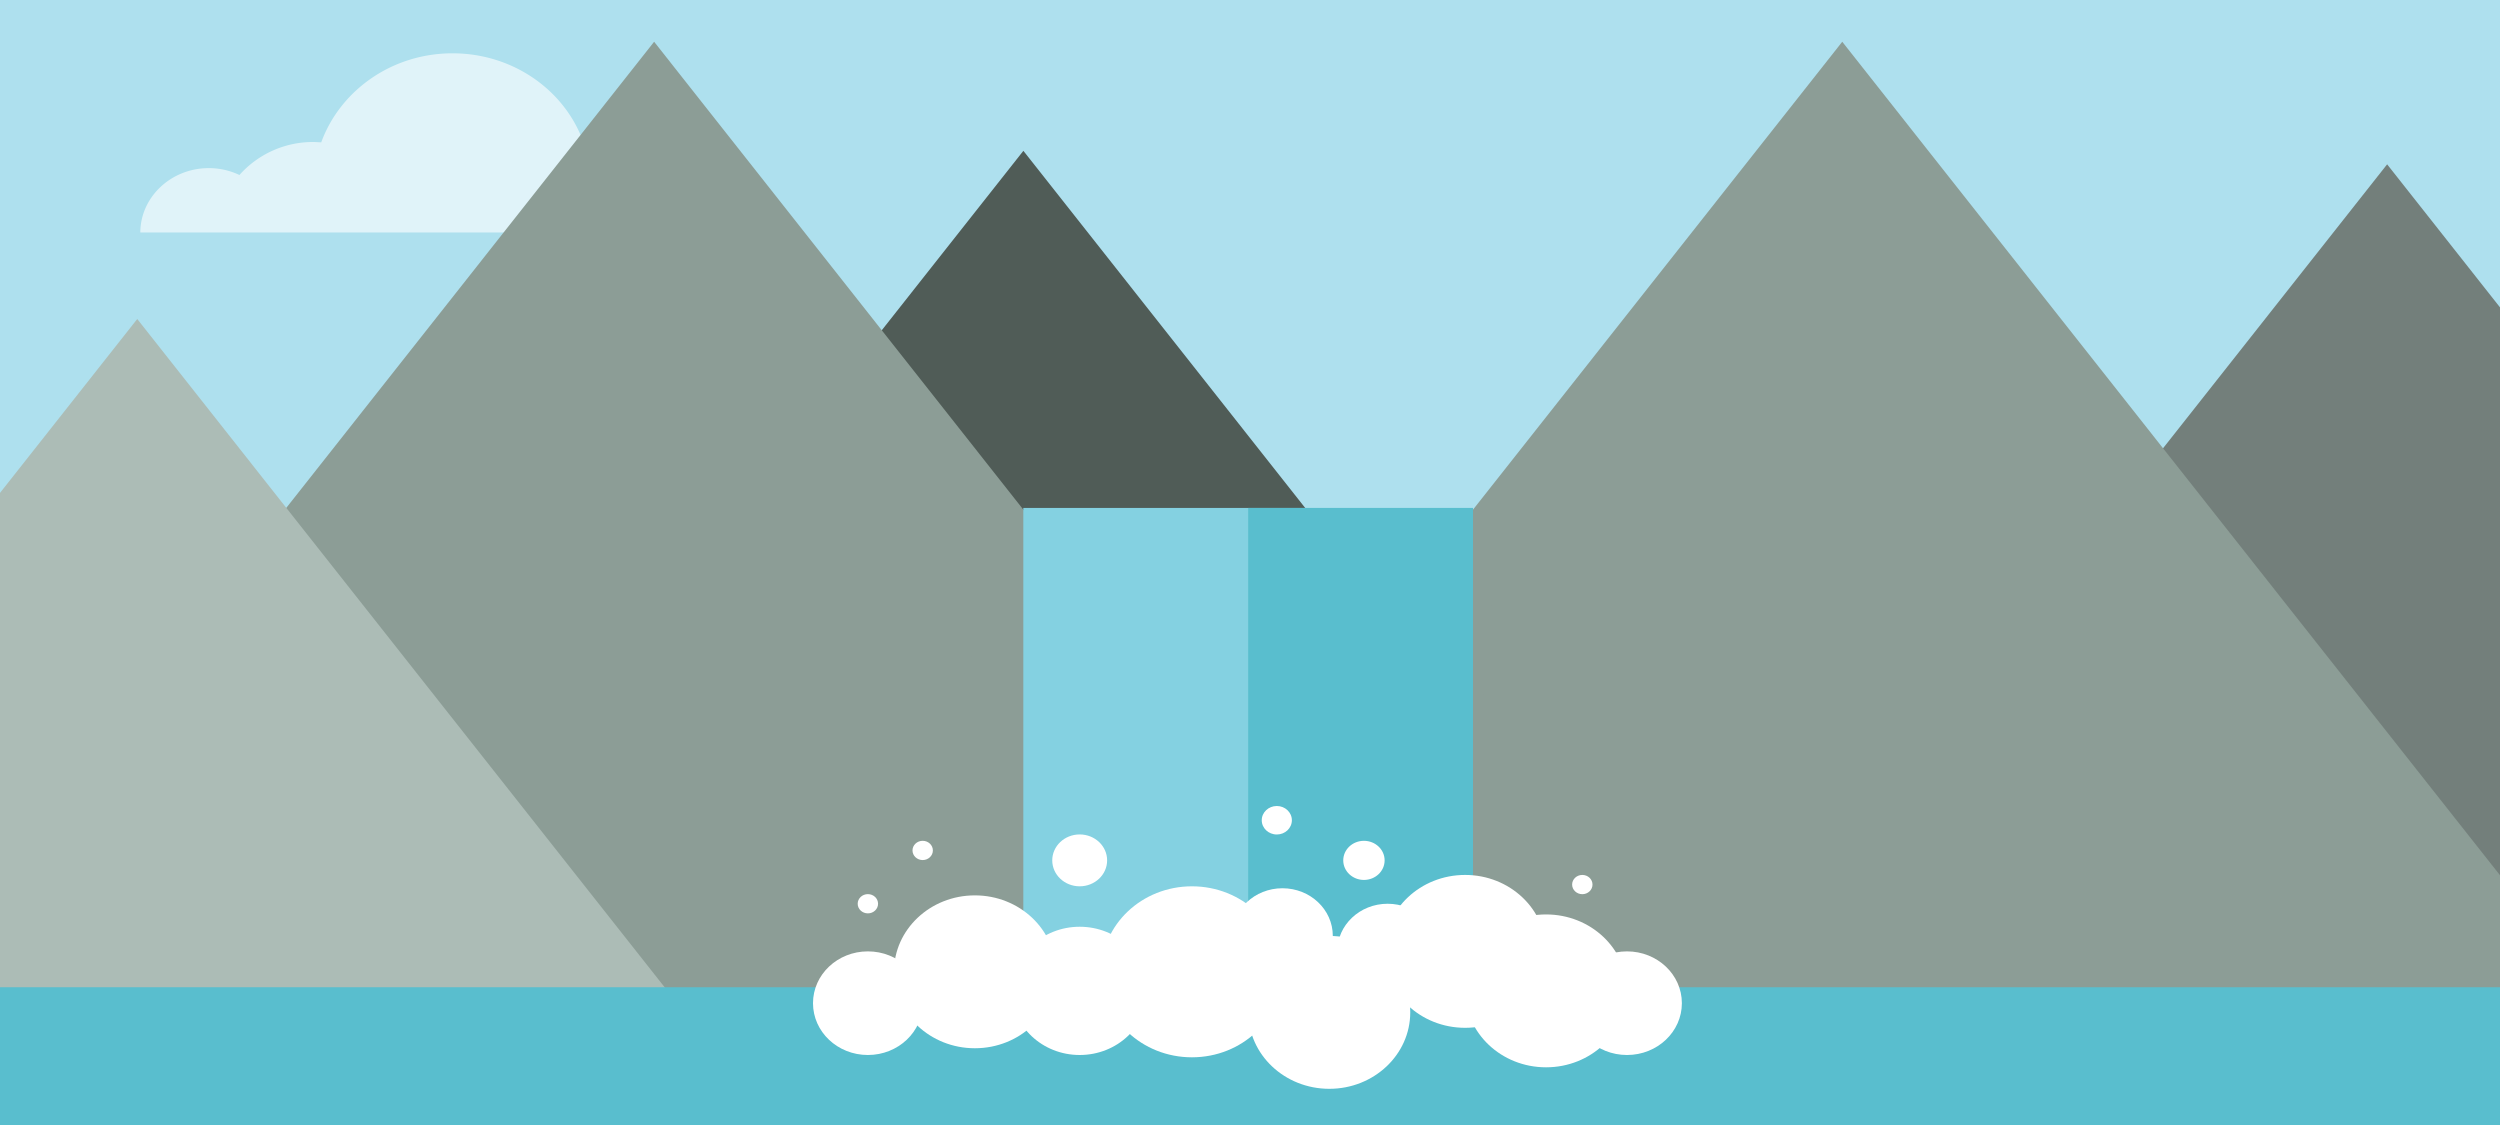 <svg id="Layer_1" data-name="Layer 1" xmlns="http://www.w3.org/2000/svg" xmlns:xlink="http://www.w3.org/1999/xlink" viewBox="0 0 400 180"><rect x="0" y="0" width="400" height="180" fill="#333333" stroke="none"/><defs><style>.cls-1{fill:none;}.cls-2{clip-path:url(#clip-path);}.cls-3{fill:#aee0ee;}.cls-4{fill:#505c57;}.cls-11,.cls-5{fill:#fff;}.cls-5{opacity:0.62;}.cls-6{fill:#737f7b;}.cls-7{fill:#8c9d96;}.cls-8{fill:#acbcb6;}.cls-9{fill:#84d1e1;}.cls-10{fill:#59bece;}</style><clipPath id="clip-path"><rect class="cls-1" width="400" height="180"/></clipPath></defs><g class="cls-2"><rect class="cls-3" x="-0.58" y="-0.78" width="400.58" height="179.43"/><polygon class="cls-4" points="85.53 123.23 241.94 123.23 163.74 24.13 85.53 123.23"/><path class="cls-5" d="M401.06,109.94a6.48,6.48,0,0,0-5.7-3.27,7,7,0,0,0-2.2.36,10.57,10.57,0,0,0-9.83-6.33c-.36,0-.71,0-1.06,0a15.42,15.42,0,0,0-28.95-.7q-.44,0-.87,0a10.81,10.81,0,0,0-8.14,3.62,7.81,7.81,0,0,0-3.36-.75,7.31,7.31,0,0,0-7.51,7Z"/><polygon class="cls-6" points="261.96 178.33 501.92 178.33 381.94 26.29 261.96 178.33"/><path class="cls-5" d="M121.09,37.2a9.43,9.43,0,0,0-8.31-4.78,9.8,9.8,0,0,0-3.22.54,15.39,15.39,0,0,0-14.33-9.24c-.52,0-1,0-1.55.07C91.09,15,82.54,8.53,72.4,8.53c-9.75,0-18,6-21,14.24-.42,0-.84-.05-1.26-.05A15.75,15.75,0,0,0,38.31,28a11.41,11.41,0,0,0-4.91-1.1c-6,0-10.92,4.6-10.95,10.29Z"/><polygon class="cls-7" points="-15.32 158.72 224.63 158.72 104.66 6.68 -15.32 158.72"/><polygon class="cls-7" points="174.78 158.72 414.74 158.72 294.76 6.68 174.78 158.72"/><path class="cls-7" d="M164.65,82.7h75.27l-3.55,39.48L219.9,146.89s-76.35-8.38-76.72-10.1S164.65,82.7,164.65,82.7Z"/><polygon class="cls-8" points="-98.02 203.07 141.94 203.07 21.96 51.04 -98.02 203.07"/><rect class="cls-9" x="163.73" y="81.27" width="71.95" height="77.04"/><rect class="cls-10" x="199.71" y="81.27" width="35.97" height="77.04"/><rect class="cls-10" x="-1.58" y="157.96" width="403.23" height="22.04"/><ellipse class="cls-11" cx="155.98" cy="155.49" rx="12.95" ry="12.23"/><ellipse class="cls-11" cx="138.86" cy="160.51" rx="8.78" ry="8.29"/><ellipse class="cls-11" cx="260.32" cy="160.51" rx="8.78" ry="8.29"/><ellipse class="cls-11" cx="172.75" cy="137.66" rx="4.39" ry="4.15"/><ellipse class="cls-11" cx="218.23" cy="137.66" rx="3.31" ry="3.13"/><ellipse class="cls-11" cx="204.29" cy="131.24" rx="2.41" ry="2.28"/><ellipse class="cls-11" cx="253.17" cy="141.53" rx="1.63" ry="1.54"/><ellipse class="cls-11" cx="147.63" cy="136.07" rx="1.63" ry="1.54"/><ellipse class="cls-11" cx="138.86" cy="144.6" rx="1.63" ry="1.54"/><ellipse class="cls-11" cx="247.37" cy="158.54" rx="12.95" ry="12.23"/><ellipse class="cls-11" cx="234.42" cy="152.22" rx="12.95" ry="12.23"/><ellipse class="cls-11" cx="212.69" cy="161.98" rx="12.95" ry="12.23"/><ellipse class="cls-11" cx="172.75" cy="158.54" rx="10.86" ry="10.26"/><ellipse class="cls-11" cx="190.71" cy="155.49" rx="14.49" ry="13.68"/><ellipse class="cls-11" cx="205.19" cy="149.74" rx="8.06" ry="7.62"/><ellipse class="cls-11" cx="222.02" cy="152.22" rx="8.06" ry="7.62"/></g></svg>